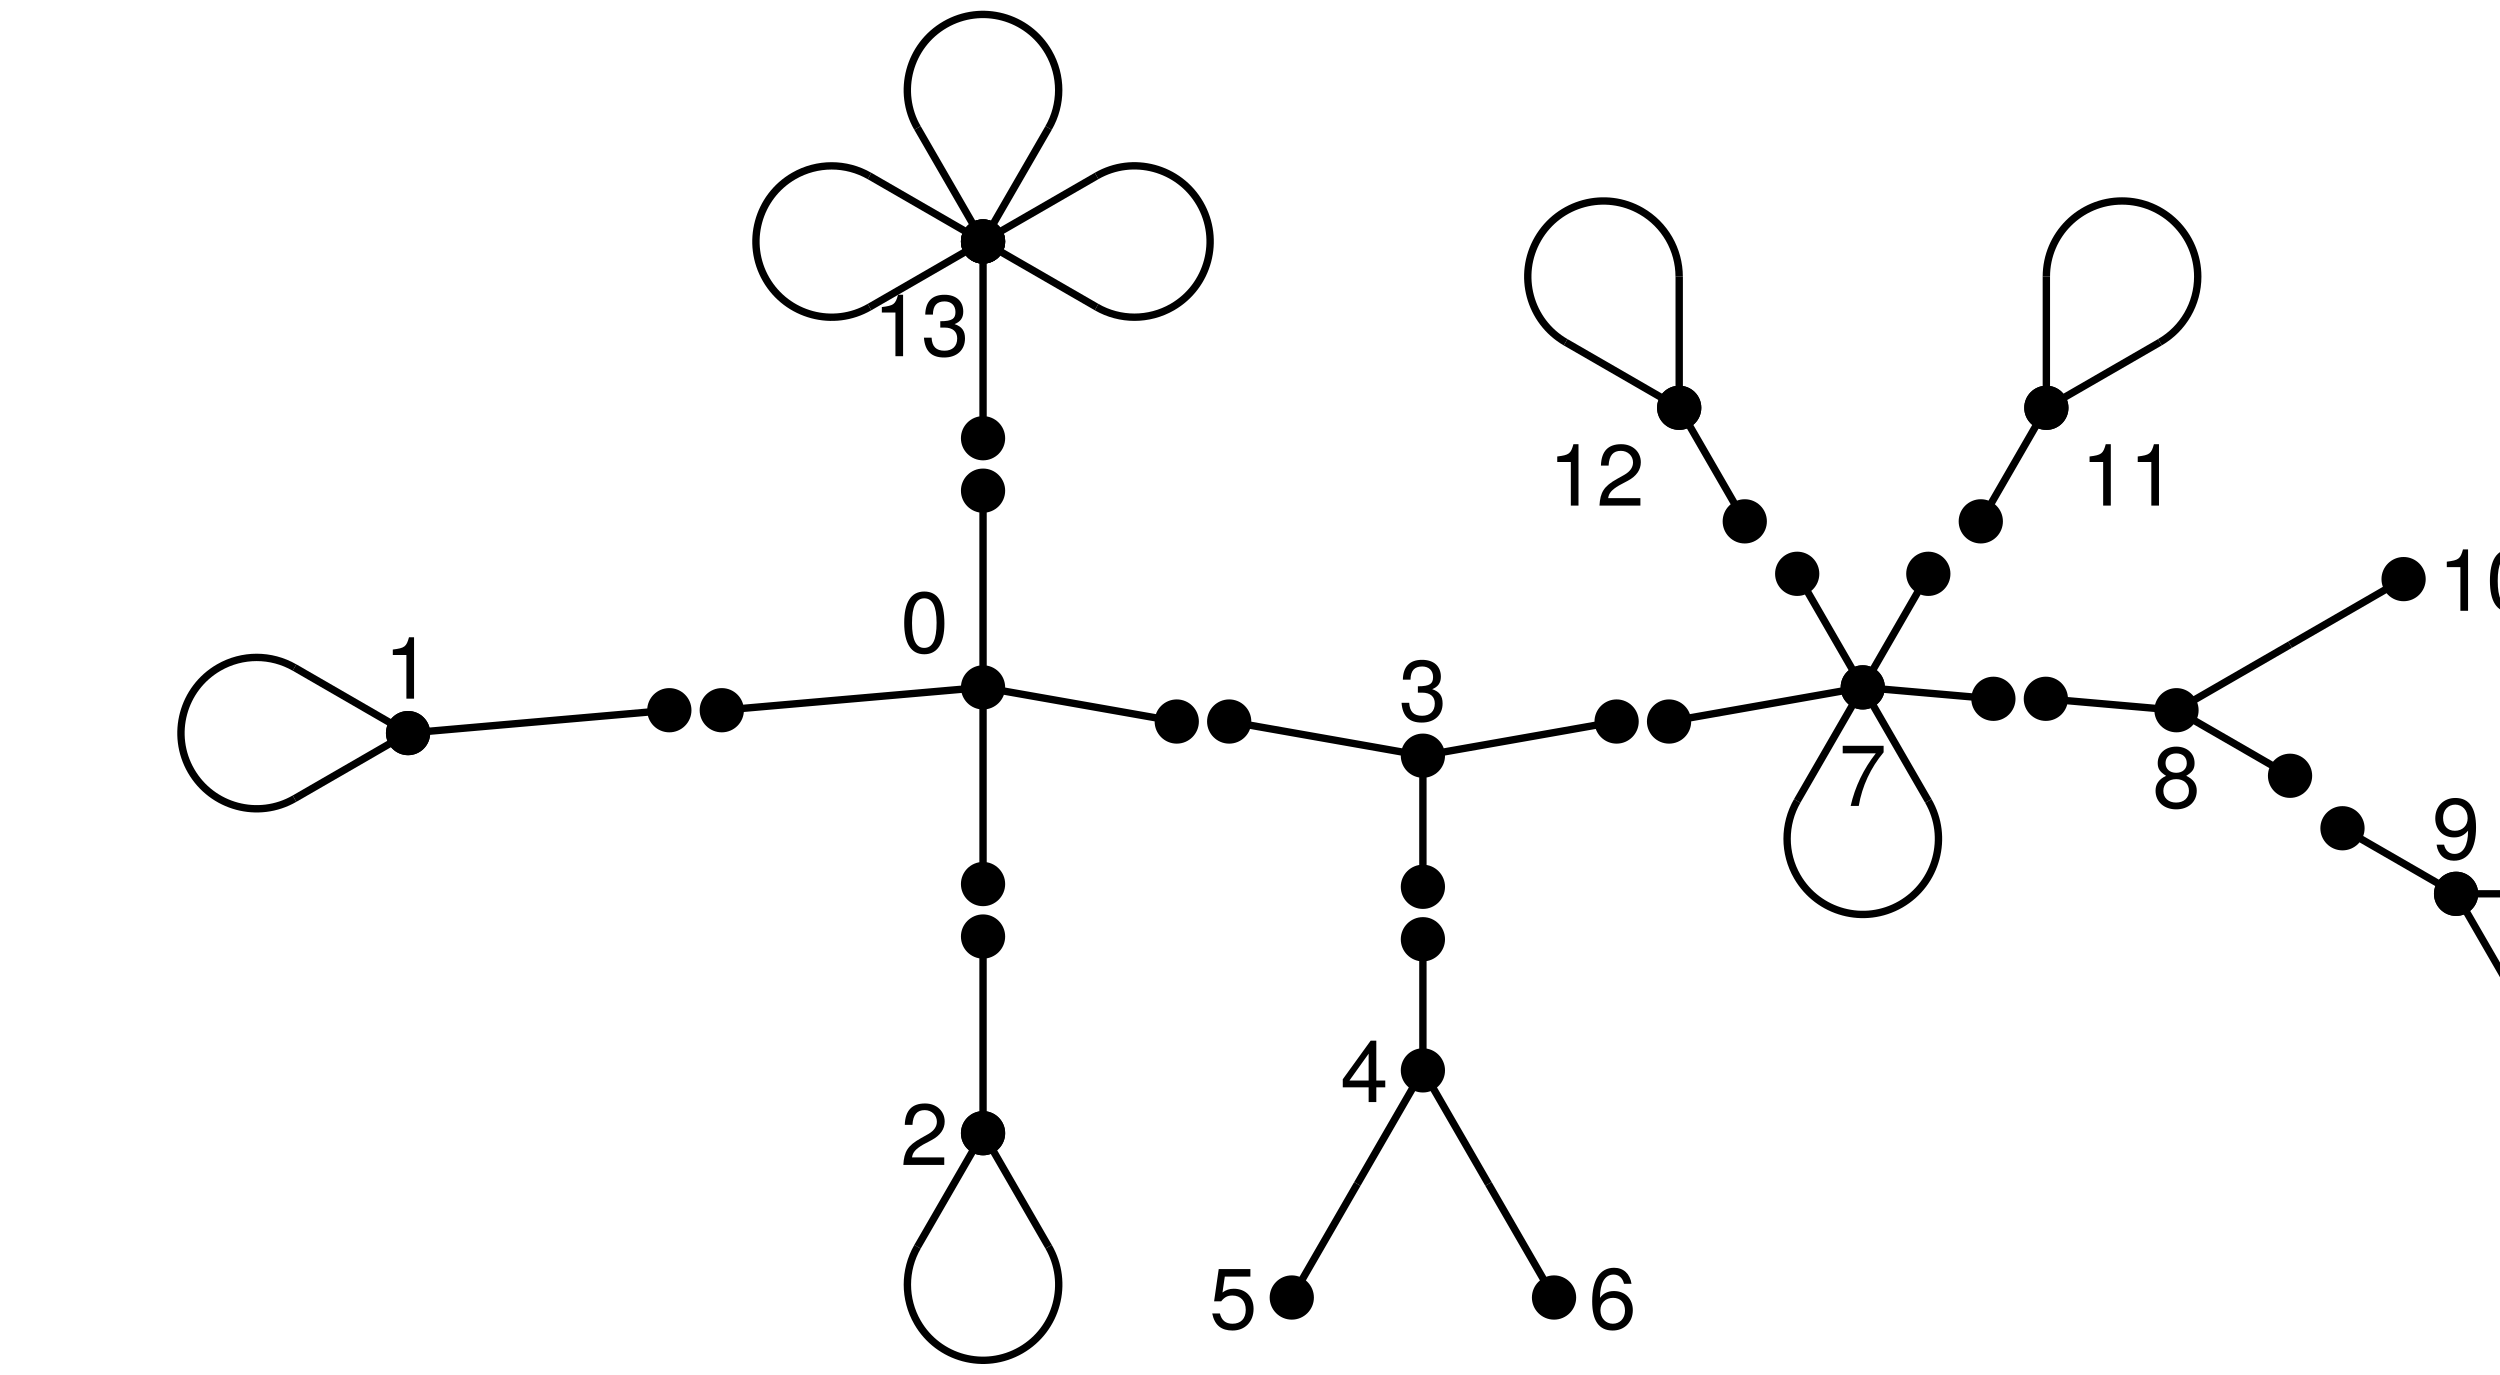 <?xml version="1.0" encoding="UTF-8"?>
<svg xmlns="http://www.w3.org/2000/svg" xmlns:xlink="http://www.w3.org/1999/xlink" width="270.217pt" height="148.592pt" viewBox="0 0 270.217 148.592">
<defs>
<g>
<g id="glyph-0-0">
<path d="M 3.25 0 L 3.25 -6.641 L 2.703 -6.641 C 2.422 -5.609 2.234 -5.469 0.953 -5.312 L 0.953 -4.719 L 2.422 -4.719 L 2.422 0 Z M 3.25 0 "/>
</g>
<g id="glyph-0-1">
<path d="M 4.75 -3.188 C 4.75 -5.5 4.016 -6.641 2.578 -6.641 C 1.141 -6.641 0.406 -5.469 0.406 -3.25 C 0.406 -1.016 1.156 0.141 2.578 0.141 C 3.984 0.141 4.75 -1.016 4.75 -3.188 Z M 3.906 -3.266 C 3.906 -1.391 3.469 -0.547 2.562 -0.547 C 1.688 -0.547 1.25 -1.422 1.25 -3.234 C 1.25 -5.047 1.688 -5.906 2.578 -5.906 C 3.469 -5.906 3.906 -5.047 3.906 -3.266 Z M 3.906 -3.266 "/>
</g>
<g id="glyph-0-2">
<path d="M 4.734 -1.922 C 4.734 -2.734 4.406 -3.203 3.609 -3.469 C 4.234 -3.719 4.547 -4.141 4.547 -4.812 C 4.547 -5.953 3.781 -6.641 2.516 -6.641 C 1.172 -6.641 0.469 -5.906 0.438 -4.5 L 1.266 -4.5 C 1.281 -5.469 1.688 -5.922 2.531 -5.922 C 3.25 -5.922 3.703 -5.484 3.703 -4.781 C 3.703 -4.078 3.391 -3.781 2.062 -3.781 L 2.062 -3.094 L 2.516 -3.094 C 3.422 -3.094 3.891 -2.656 3.891 -1.922 C 3.891 -1.078 3.375 -0.594 2.516 -0.594 C 1.625 -0.594 1.172 -1.031 1.125 -2 L 0.297 -2 C 0.406 -0.531 1.125 0.141 2.484 0.141 C 3.859 0.141 4.734 -0.672 4.734 -1.922 Z M 4.734 -1.922 "/>
</g>
<g id="glyph-0-3">
<path d="M 4.781 -4.688 C 4.781 -5.812 3.906 -6.641 2.656 -6.641 C 1.297 -6.641 0.516 -5.938 0.469 -4.328 L 1.297 -4.328 C 1.359 -5.453 1.812 -5.922 2.625 -5.922 C 3.375 -5.922 3.938 -5.375 3.938 -4.672 C 3.938 -4.141 3.625 -3.703 3.047 -3.359 L 2.188 -2.875 C 0.797 -2.094 0.391 -1.453 0.312 0 L 4.734 0 L 4.734 -0.812 L 1.25 -0.812 C 1.328 -1.359 1.625 -1.703 2.438 -2.188 L 3.375 -2.688 C 4.312 -3.188 4.781 -3.875 4.781 -4.688 Z M 4.781 -4.688 "/>
</g>
<g id="glyph-0-4">
<path d="M 4.859 -1.594 L 4.859 -2.328 L 3.891 -2.328 L 3.891 -6.641 L 3.281 -6.641 L 0.266 -2.469 L 0.266 -1.594 L 3.062 -1.594 L 3.062 0 L 3.891 0 L 3.891 -1.594 Z M 3.062 -2.328 L 0.984 -2.328 L 3.062 -5.234 Z M 3.062 -2.328 "/>
</g>
<g id="glyph-0-5">
<path d="M 4.797 -2.203 C 4.797 -3.516 3.938 -4.375 2.656 -4.375 C 2.188 -4.375 1.812 -4.25 1.438 -3.969 L 1.688 -5.688 L 4.453 -5.688 L 4.453 -6.5 L 1.031 -6.5 L 0.531 -3.016 L 1.297 -3.016 C 1.672 -3.484 2 -3.641 2.516 -3.641 C 3.391 -3.641 3.953 -3.062 3.953 -2.094 C 3.953 -1.125 3.406 -0.594 2.516 -0.594 C 1.781 -0.594 1.344 -0.953 1.156 -1.703 L 0.328 -1.703 C 0.594 -0.391 1.344 0.141 2.531 0.141 C 3.859 0.141 4.797 -0.797 4.797 -2.203 Z M 4.797 -2.203 "/>
</g>
<g id="glyph-0-6">
<path d="M 4.797 -2.062 C 4.797 -3.297 3.953 -4.125 2.766 -4.125 C 2.109 -4.125 1.594 -3.875 1.25 -3.391 C 1.25 -5 1.781 -5.906 2.719 -5.906 C 3.297 -5.906 3.703 -5.547 3.844 -4.906 L 4.656 -4.906 C 4.5 -5.984 3.797 -6.641 2.781 -6.641 C 1.234 -6.641 0.406 -5.328 0.406 -3.016 C 0.406 -0.953 1.109 0.141 2.625 0.141 C 3.891 0.141 4.797 -0.766 4.797 -2.062 Z M 3.953 -2 C 3.953 -1.156 3.391 -0.594 2.641 -0.594 C 1.875 -0.594 1.297 -1.188 1.297 -2.047 C 1.297 -2.859 1.859 -3.391 2.672 -3.391 C 3.469 -3.391 3.953 -2.875 3.953 -2 Z M 3.953 -2 "/>
</g>
<g id="glyph-0-7">
<path d="M 4.859 -5.797 L 4.859 -6.5 L 0.438 -6.5 L 0.438 -5.688 L 4.016 -5.688 C 2.703 -4.016 1.766 -2.078 1.297 0 L 2.172 0 C 2.531 -2.141 3.469 -4.141 4.859 -5.797 Z M 4.859 -5.797 "/>
</g>
<g id="glyph-0-8">
<path d="M 4.797 -1.875 C 4.797 -2.609 4.422 -3.125 3.656 -3.484 C 4.344 -3.906 4.562 -4.234 4.562 -4.859 C 4.562 -5.906 3.75 -6.641 2.578 -6.641 C 1.406 -6.641 0.578 -5.906 0.578 -4.859 C 0.578 -4.25 0.812 -3.906 1.484 -3.484 C 0.719 -3.125 0.344 -2.609 0.344 -1.875 C 0.344 -0.672 1.266 0.141 2.578 0.141 C 3.891 0.141 4.797 -0.672 4.797 -1.875 Z M 3.719 -4.844 C 3.719 -4.234 3.266 -3.812 2.578 -3.812 C 1.875 -3.812 1.422 -4.234 1.422 -4.859 C 1.422 -5.5 1.875 -5.906 2.578 -5.906 C 3.281 -5.906 3.719 -5.5 3.719 -4.844 Z M 3.953 -1.859 C 3.953 -1.078 3.391 -0.594 2.562 -0.594 C 1.75 -0.594 1.188 -1.078 1.188 -1.859 C 1.188 -2.641 1.75 -3.125 2.578 -3.125 C 3.391 -3.125 3.953 -2.641 3.953 -1.859 Z M 3.953 -1.859 "/>
</g>
<g id="glyph-0-9">
<path d="M 4.766 -3.469 C 4.766 -5.547 4.047 -6.641 2.531 -6.641 C 1.266 -6.641 0.359 -5.734 0.359 -4.438 C 0.359 -3.203 1.203 -2.375 2.391 -2.375 C 3.016 -2.375 3.484 -2.594 3.906 -3.109 C 3.906 -1.484 3.375 -0.594 2.438 -0.594 C 1.859 -0.594 1.453 -0.953 1.312 -1.594 L 0.5 -1.594 C 0.656 -0.5 1.359 0.141 2.375 0.141 C 3.938 0.141 4.766 -1.172 4.766 -3.469 Z M 3.859 -4.453 C 3.859 -3.641 3.297 -3.094 2.484 -3.094 C 1.688 -3.094 1.203 -3.609 1.203 -4.5 C 1.203 -5.344 1.766 -5.922 2.516 -5.922 C 3.281 -5.922 3.859 -5.312 3.859 -4.453 Z M 3.859 -4.453 "/>
</g>
</g>
<clipPath id="clip-0">
<path clip-rule="nonzero" d="M 86 123 L 126 123 L 126 148.594 L 86 148.594 Z M 86 123 "/>
</clipPath>
<clipPath id="clip-1">
<path clip-rule="nonzero" d="M 126 116 L 182 116 L 182 148.594 L 126 148.594 Z M 126 116 "/>
</clipPath>
<clipPath id="clip-2">
<path clip-rule="nonzero" d="M 236 49 L 270.219 49 L 270.219 81 L 236 81 Z M 236 49 "/>
</clipPath>
<clipPath id="clip-3">
<path clip-rule="nonzero" d="M 264 59 L 270.219 59 L 270.219 67 L 264 67 Z M 264 59 "/>
</clipPath>
<clipPath id="clip-4">
<path clip-rule="nonzero" d="M 239 76 L 270.219 76 L 270.219 110 L 239 110 Z M 239 76 "/>
</clipPath>
<clipPath id="clip-5">
<path clip-rule="nonzero" d="M 263 94 L 270.219 94 L 270.219 109 L 263 109 Z M 263 94 "/>
</clipPath>
<clipPath id="clip-6">
<path clip-rule="nonzero" d="M 252 83 L 270.219 83 L 270.219 121 L 252 121 Z M 252 83 "/>
</clipPath>
<clipPath id="clip-7">
<path clip-rule="nonzero" d="M 261 85 L 270.219 85 L 270.219 125 L 261 125 Z M 261 85 "/>
</clipPath>
</defs>
<path fill-rule="nonzero" fill="rgb(0%, 0%, 0%)" fill-opacity="1" stroke-width="0.797" stroke-linecap="butt" stroke-linejoin="miter" stroke="rgb(0%, 0%, 0%)" stroke-opacity="1" stroke-miterlimit="10" d="M 1.991 -0.001 C 1.991 1.1 1.1 1.991 -0.002 1.991 C -1.099 1.991 -1.994 1.1 -1.994 -0.001 C -1.994 -1.099 -1.099 -1.993 -0.002 -1.993 C 1.1 -1.993 1.991 -1.099 1.991 -0.001 Z M -0.002 -0.001 L 28.237 2.471 M 30.233 2.471 C 30.233 3.573 29.338 4.464 28.237 4.464 C 27.139 4.464 26.245 3.573 26.245 2.471 C 26.245 1.37 27.139 0.479 28.237 0.479 C 29.338 0.479 30.233 1.37 30.233 2.471 Z M 30.233 2.471 " transform="matrix(1, 0, 0, -1, 44.107, 79.237)"/>
<g fill="rgb(0%, 0%, 0%)" fill-opacity="1">
<use xlink:href="#glyph-0-0" x="41.504" y="75.518"/>
</g>
<path fill-rule="nonzero" fill="rgb(0%, 0%, 0%)" fill-opacity="1" stroke-width="0.797" stroke-linecap="butt" stroke-linejoin="miter" stroke="rgb(0%, 0%, 0%)" stroke-opacity="1" stroke-miterlimit="10" d="M 1.991 -0.001 C 1.991 1.1 1.1 1.991 -0.002 1.991 C -1.099 1.991 -1.994 1.1 -1.994 -0.001 C -1.994 -1.099 -1.099 -1.993 -0.002 -1.993 C 1.1 -1.993 1.991 -1.099 1.991 -0.001 Z M -0.002 -0.001 L -12.275 -7.087 M -0.002 -0.001 L -12.275 7.089 " transform="matrix(1, 0, 0, -1, 44.107, 79.237)"/>
<path fill="none" stroke-width="0.797" stroke-linecap="butt" stroke-linejoin="miter" stroke="rgb(0%, 0%, 0%)" stroke-opacity="1" stroke-miterlimit="10" d="M -12.275 -7.087 C -16.189 -9.345 -21.189 -8.005 -23.451 -4.091 C -25.709 -0.181 -24.369 4.823 -20.455 7.085 C -17.923 8.546 -14.806 8.546 -12.275 7.085 " transform="matrix(1, 0, 0, -1, 44.107, 79.237)"/>
<path fill-rule="nonzero" fill="rgb(0%, 0%, 0%)" fill-opacity="1" stroke-width="0.797" stroke-linecap="butt" stroke-linejoin="miter" stroke="rgb(0%, 0%, 0%)" stroke-opacity="1" stroke-miterlimit="10" d="M 35.901 2.471 C 35.901 3.573 35.01 4.464 33.909 4.464 C 32.807 4.464 31.916 3.573 31.916 2.471 C 31.916 1.37 32.807 0.479 33.909 0.479 C 35.01 0.479 35.901 1.37 35.901 2.471 Z M 33.909 2.471 L 62.147 4.94 M 64.139 4.94 C 64.139 6.042 63.248 6.932 62.147 6.932 C 61.045 6.932 60.155 6.042 60.155 4.94 C 60.155 3.842 61.045 2.948 62.147 2.948 C 63.248 2.948 64.139 3.842 64.139 4.94 Z M 62.147 4.94 L 62.147 26.202 M 64.139 26.202 C 64.139 27.303 63.248 28.194 62.147 28.194 C 61.045 28.194 60.155 27.303 60.155 26.202 C 60.155 25.1 61.045 24.21 62.147 24.21 C 63.248 24.21 64.139 25.1 64.139 26.202 Z M 62.147 4.94 L 62.147 -16.318 M 64.139 -16.318 C 64.139 -15.22 63.248 -14.325 62.147 -14.325 C 61.045 -14.325 60.155 -15.22 60.155 -16.318 C 60.155 -17.419 61.045 -18.31 62.147 -18.31 C 63.248 -18.31 64.139 -17.419 64.139 -16.318 Z M 62.147 4.94 L 83.084 1.249 M 85.077 1.249 C 85.077 2.35 84.186 3.241 83.084 3.241 C 81.983 3.241 81.092 2.35 81.092 1.249 C 81.092 0.151 81.983 -0.743 83.084 -0.743 C 84.186 -0.743 85.077 0.151 85.077 1.249 Z M 85.077 1.249 " transform="matrix(1, 0, 0, -1, 44.107, 79.237)"/>
<g fill="rgb(0%, 0%, 0%)" fill-opacity="1">
<use xlink:href="#glyph-0-1" x="97.327" y="70.577"/>
</g>
<path fill-rule="nonzero" fill="rgb(0%, 0%, 0%)" fill-opacity="1" stroke-width="0.797" stroke-linecap="butt" stroke-linejoin="miter" stroke="rgb(0%, 0%, 0%)" stroke-opacity="1" stroke-miterlimit="10" d="M 64.139 31.87 C 64.139 32.971 63.248 33.862 62.147 33.862 C 61.045 33.862 60.155 32.971 60.155 31.87 C 60.155 30.772 61.045 29.878 62.147 29.878 C 63.248 29.878 64.139 30.772 64.139 31.87 Z M 62.147 31.87 L 62.147 53.132 M 64.139 53.132 C 64.139 54.233 63.248 55.124 62.147 55.124 C 61.045 55.124 60.155 54.233 60.155 53.132 C 60.155 52.03 61.045 51.139 62.147 51.139 C 63.248 51.139 64.139 52.03 64.139 53.132 Z M 64.139 53.132 " transform="matrix(1, 0, 0, -1, 44.107, 79.237)"/>
<g fill="rgb(0%, 0%, 0%)" fill-opacity="1">
<use xlink:href="#glyph-0-0" x="94.362" y="38.501"/>
<use xlink:href="#glyph-0-2" x="99.569" y="38.501"/>
</g>
<path fill-rule="nonzero" fill="rgb(0%, 0%, 0%)" fill-opacity="1" stroke-width="0.797" stroke-linecap="butt" stroke-linejoin="miter" stroke="rgb(0%, 0%, 0%)" stroke-opacity="1" stroke-miterlimit="10" d="M 64.139 53.132 C 64.139 54.233 63.248 55.124 62.147 55.124 C 61.045 55.124 60.155 54.233 60.155 53.132 C 60.155 52.03 61.045 51.139 62.147 51.139 C 63.248 51.139 64.139 52.03 64.139 53.132 Z M 62.147 53.132 L 74.42 60.217 M 62.147 53.132 L 74.42 46.046 " transform="matrix(1, 0, 0, -1, 44.107, 79.237)"/>
<path fill="none" stroke-width="0.797" stroke-linecap="butt" stroke-linejoin="miter" stroke="rgb(0%, 0%, 0%)" stroke-opacity="1" stroke-miterlimit="10" d="M 74.42 60.217 C 78.334 62.475 83.338 61.135 85.596 57.221 C 87.854 53.311 86.514 48.307 82.604 46.046 C 80.073 44.585 76.952 44.585 74.42 46.046 " transform="matrix(1, 0, 0, -1, 44.107, 79.237)"/>
<path fill-rule="nonzero" fill="rgb(0%, 0%, 0%)" fill-opacity="1" stroke-width="0.797" stroke-linecap="butt" stroke-linejoin="miter" stroke="rgb(0%, 0%, 0%)" stroke-opacity="1" stroke-miterlimit="10" d="M 64.139 53.132 C 64.139 54.233 63.248 55.124 62.147 55.124 C 61.045 55.124 60.155 54.233 60.155 53.132 C 60.155 52.03 61.045 51.139 62.147 51.139 C 63.248 51.139 64.139 52.03 64.139 53.132 Z M 62.147 53.132 L 55.061 65.405 M 62.147 53.132 L 69.233 65.405 " transform="matrix(1, 0, 0, -1, 44.107, 79.237)"/>
<path fill="none" stroke-width="0.797" stroke-linecap="butt" stroke-linejoin="miter" stroke="rgb(0%, 0%, 0%)" stroke-opacity="1" stroke-miterlimit="10" d="M 55.061 65.405 C 52.799 69.319 54.143 74.323 58.053 76.581 C 61.967 78.839 66.971 77.499 69.229 73.585 C 70.69 71.057 70.69 67.936 69.229 65.405 " transform="matrix(1, 0, 0, -1, 44.107, 79.237)"/>
<path fill-rule="nonzero" fill="rgb(0%, 0%, 0%)" fill-opacity="1" stroke-width="0.797" stroke-linecap="butt" stroke-linejoin="miter" stroke="rgb(0%, 0%, 0%)" stroke-opacity="1" stroke-miterlimit="10" d="M 64.139 53.132 C 64.139 54.233 63.248 55.124 62.147 55.124 C 61.045 55.124 60.155 54.233 60.155 53.132 C 60.155 52.03 61.045 51.139 62.147 51.139 C 63.248 51.139 64.139 52.03 64.139 53.132 Z M 62.147 53.132 L 49.873 46.046 M 62.147 53.132 L 49.873 60.217 " transform="matrix(1, 0, 0, -1, 44.107, 79.237)"/>
<path fill="none" stroke-width="0.797" stroke-linecap="butt" stroke-linejoin="miter" stroke="rgb(0%, 0%, 0%)" stroke-opacity="1" stroke-miterlimit="10" d="M 49.873 46.046 C 45.959 43.784 40.956 45.128 38.698 49.038 C 36.436 52.952 37.78 57.956 41.69 60.214 C 44.221 61.675 47.342 61.675 49.873 60.214 " transform="matrix(1, 0, 0, -1, 44.107, 79.237)"/>
<path fill-rule="nonzero" fill="rgb(0%, 0%, 0%)" fill-opacity="1" stroke-width="0.797" stroke-linecap="butt" stroke-linejoin="miter" stroke="rgb(0%, 0%, 0%)" stroke-opacity="1" stroke-miterlimit="10" d="M 64.139 -21.99 C 64.139 -20.888 63.248 -19.997 62.147 -19.997 C 61.045 -19.997 60.155 -20.888 60.155 -21.99 C 60.155 -23.087 61.045 -23.982 62.147 -23.982 C 63.248 -23.982 64.139 -23.087 64.139 -21.99 Z M 62.147 -21.99 L 62.147 -43.247 M 64.139 -43.247 C 64.139 -42.146 63.248 -41.255 62.147 -41.255 C 61.045 -41.255 60.155 -42.146 60.155 -43.247 C 60.155 -44.349 61.045 -45.24 62.147 -45.24 C 63.248 -45.24 64.139 -44.349 64.139 -43.247 Z M 64.139 -43.247 " transform="matrix(1, 0, 0, -1, 44.107, 79.237)"/>
<g fill="rgb(0%, 0%, 0%)" fill-opacity="1">
<use xlink:href="#glyph-0-3" x="97.327" y="125.912"/>
</g>
<path fill-rule="nonzero" fill="rgb(0%, 0%, 0%)" fill-opacity="1" stroke-width="0.797" stroke-linecap="butt" stroke-linejoin="miter" stroke="rgb(0%, 0%, 0%)" stroke-opacity="1" stroke-miterlimit="10" d="M 64.139 -43.247 C 64.139 -42.146 63.248 -41.255 62.147 -41.255 C 61.045 -41.255 60.155 -42.146 60.155 -43.247 C 60.155 -44.349 61.045 -45.24 62.147 -45.24 C 63.248 -45.24 64.139 -44.349 64.139 -43.247 Z M 62.147 -43.247 L 69.233 -55.521 M 62.147 -43.247 L 55.061 -55.521 " transform="matrix(1, 0, 0, -1, 44.107, 79.237)"/>
<g clip-path="url(#clip-0)">
<path fill="none" stroke-width="0.797" stroke-linecap="butt" stroke-linejoin="miter" stroke="rgb(0%, 0%, 0%)" stroke-opacity="1" stroke-miterlimit="10" d="M 69.233 -55.521 C 71.491 -59.435 70.151 -64.439 66.241 -66.697 C 62.327 -68.958 57.323 -67.618 55.065 -63.704 C 53.604 -61.173 53.604 -58.052 55.065 -55.521 " transform="matrix(1, 0, 0, -1, 44.107, 79.237)"/>
</g>
<path fill-rule="nonzero" fill="rgb(0%, 0%, 0%)" fill-opacity="1" stroke-width="0.797" stroke-linecap="butt" stroke-linejoin="miter" stroke="rgb(0%, 0%, 0%)" stroke-opacity="1" stroke-miterlimit="10" d="M 90.745 1.249 C 90.745 2.35 89.854 3.241 88.752 3.241 C 87.651 3.241 86.76 2.35 86.76 1.249 C 86.76 0.151 87.651 -0.743 88.752 -0.743 C 89.854 -0.743 90.745 0.151 90.745 1.249 Z M 88.752 1.249 L 109.69 -2.443 M 111.682 -2.443 C 111.682 -1.341 110.791 -0.451 109.69 -0.451 C 108.588 -0.451 107.698 -1.341 107.698 -2.443 C 107.698 -3.544 108.588 -4.435 109.69 -4.435 C 110.791 -4.435 111.682 -3.544 111.682 -2.443 Z M 109.69 -2.443 L 130.627 1.249 M 132.62 1.249 C 132.62 2.35 131.729 3.241 130.627 3.241 C 129.526 3.241 128.635 2.35 128.635 1.249 C 128.635 0.151 129.526 -0.743 130.627 -0.743 C 131.729 -0.743 132.62 0.151 132.62 1.249 Z M 109.69 -2.443 L 109.69 -16.615 M 111.682 -16.615 C 111.682 -15.517 110.791 -14.622 109.69 -14.622 C 108.588 -14.622 107.698 -15.517 107.698 -16.615 C 107.698 -17.716 108.588 -18.607 109.69 -18.607 C 110.791 -18.607 111.682 -17.716 111.682 -16.615 Z M 111.682 -16.615 " transform="matrix(1, 0, 0, -1, 44.107, 79.237)"/>
<g fill="rgb(0%, 0%, 0%)" fill-opacity="1">
<use xlink:href="#glyph-0-2" x="151.192" y="77.96"/>
</g>
<path fill-rule="nonzero" fill="rgb(0%, 0%, 0%)" fill-opacity="1" stroke-width="0.797" stroke-linecap="butt" stroke-linejoin="miter" stroke="rgb(0%, 0%, 0%)" stroke-opacity="1" stroke-miterlimit="10" d="M 111.682 -22.286 C 111.682 -21.185 110.791 -20.29 109.69 -20.29 C 108.588 -20.29 107.698 -21.185 107.698 -22.286 C 107.698 -23.384 108.588 -24.279 109.69 -24.279 C 110.791 -24.279 111.682 -23.384 111.682 -22.286 Z M 109.69 -22.286 L 109.69 -36.458 M 111.682 -36.458 C 111.682 -35.357 110.791 -34.466 109.69 -34.466 C 108.588 -34.466 107.698 -35.357 107.698 -36.458 C 107.698 -37.56 108.588 -38.45 109.69 -38.45 C 110.791 -38.45 111.682 -37.56 111.682 -36.458 Z M 109.69 -36.458 L 116.776 -48.732 M 109.69 -36.458 L 102.604 -48.732 " transform="matrix(1, 0, 0, -1, 44.107, 79.237)"/>
<g fill="rgb(0%, 0%, 0%)" fill-opacity="1">
<use xlink:href="#glyph-0-4" x="144.87" y="119.122"/>
</g>
<path fill-rule="nonzero" fill="rgb(0%, 0%, 0%)" fill-opacity="1" d="M 146.711 127.969 L 139.625 140.246 M 141.617 140.246 C 141.617 139.145 140.723 138.25 139.625 138.25 C 138.523 138.25 137.633 139.145 137.633 140.246 C 137.633 141.344 138.523 142.238 139.625 142.238 C 140.723 142.238 141.617 141.344 141.617 140.246 Z M 160.883 127.969 L 167.973 140.246 M 169.965 140.246 C 169.965 139.145 169.07 138.25 167.973 138.25 C 166.871 138.25 165.977 139.145 165.977 140.246 C 165.977 141.344 166.871 142.238 167.973 142.238 C 169.07 142.238 169.965 141.344 169.965 140.246 Z M 169.965 140.246 "/>
<g clip-path="url(#clip-1)">
<path fill="none" stroke-width="0.797" stroke-linecap="butt" stroke-linejoin="miter" stroke="rgb(0%, 0%, 0%)" stroke-opacity="1" stroke-miterlimit="10" d="M 102.604 -48.732 L 95.518 -61.009 M 97.51 -61.009 C 97.51 -59.908 96.616 -59.013 95.518 -59.013 C 94.416 -59.013 93.526 -59.908 93.526 -61.009 C 93.526 -62.107 94.416 -63.001 95.518 -63.001 C 96.616 -63.001 97.51 -62.107 97.51 -61.009 Z M 116.776 -48.732 L 123.866 -61.009 M 125.858 -61.009 C 125.858 -59.908 124.963 -59.013 123.866 -59.013 C 122.764 -59.013 121.87 -59.908 121.87 -61.009 C 121.87 -62.107 122.764 -63.001 123.866 -63.001 C 124.963 -63.001 125.858 -62.107 125.858 -61.009 Z M 125.858 -61.009 " transform="matrix(1, 0, 0, -1, 44.107, 79.237)"/>
</g>
<g fill="rgb(0%, 0%, 0%)" fill-opacity="1">
<use xlink:href="#glyph-0-5" x="130.697" y="143.671"/>
</g>
<g fill="rgb(0%, 0%, 0%)" fill-opacity="1">
<use xlink:href="#glyph-0-6" x="171.688" y="143.671"/>
</g>
<path fill-rule="nonzero" fill="rgb(0%, 0%, 0%)" fill-opacity="1" stroke-width="0.797" stroke-linecap="butt" stroke-linejoin="miter" stroke="rgb(0%, 0%, 0%)" stroke-opacity="1" stroke-miterlimit="10" d="M 138.288 1.249 C 138.288 2.35 137.397 3.241 136.295 3.241 C 135.198 3.241 134.303 2.35 134.303 1.249 C 134.303 0.151 135.198 -0.743 136.295 -0.743 C 137.397 -0.743 138.288 0.151 138.288 1.249 Z M 136.295 1.249 L 157.233 4.94 M 159.225 4.94 C 159.225 6.042 158.334 6.932 157.233 6.932 C 156.131 6.932 155.241 6.042 155.241 4.94 C 155.241 3.842 156.131 2.948 157.233 2.948 C 158.334 2.948 159.225 3.842 159.225 4.94 Z M 157.233 4.94 L 150.147 17.217 M 152.139 17.217 C 152.139 18.315 151.248 19.21 150.147 19.21 C 149.045 19.21 148.155 18.315 148.155 17.217 C 148.155 16.116 149.045 15.221 150.147 15.221 C 151.248 15.221 152.139 16.116 152.139 17.217 Z M 157.233 4.94 L 164.319 17.217 M 166.311 17.217 C 166.311 18.315 165.42 19.21 164.319 19.21 C 163.221 19.21 162.327 18.315 162.327 17.217 C 162.327 16.116 163.221 15.221 164.319 15.221 C 165.42 15.221 166.311 16.116 166.311 17.217 Z M 157.233 4.94 L 171.354 3.706 M 173.346 3.706 C 173.346 4.807 172.452 5.698 171.354 5.698 C 170.252 5.698 169.362 4.807 169.362 3.706 C 169.362 2.604 170.252 1.714 171.354 1.714 C 172.452 1.714 173.346 2.604 173.346 3.706 Z M 173.346 3.706 " transform="matrix(1, 0, 0, -1, 44.107, 79.237)"/>
<g fill="rgb(0%, 0%, 0%)" fill-opacity="1">
<use xlink:href="#glyph-0-7" x="198.735" y="87.111"/>
</g>
<path fill-rule="nonzero" fill="rgb(0%, 0%, 0%)" fill-opacity="1" stroke-width="0.797" stroke-linecap="butt" stroke-linejoin="miter" stroke="rgb(0%, 0%, 0%)" stroke-opacity="1" stroke-miterlimit="10" d="M 159.225 4.94 C 159.225 6.042 158.334 6.932 157.233 6.932 C 156.131 6.932 155.241 6.042 155.241 4.94 C 155.241 3.842 156.131 2.948 157.233 2.948 C 158.334 2.948 159.225 3.842 159.225 4.94 Z M 157.233 4.94 L 164.319 -7.333 M 157.233 4.94 L 150.147 -7.333 " transform="matrix(1, 0, 0, -1, 44.107, 79.237)"/>
<path fill="none" stroke-width="0.797" stroke-linecap="butt" stroke-linejoin="miter" stroke="rgb(0%, 0%, 0%)" stroke-opacity="1" stroke-miterlimit="10" d="M 164.319 -7.333 C 166.581 -11.247 165.237 -16.251 161.327 -18.509 C 157.413 -20.767 152.409 -19.427 150.151 -15.513 C 148.69 -12.982 148.69 -9.865 150.151 -7.333 " transform="matrix(1, 0, 0, -1, 44.107, 79.237)"/>
<path fill-rule="nonzero" fill="rgb(0%, 0%, 0%)" fill-opacity="1" stroke-width="0.797" stroke-linecap="butt" stroke-linejoin="miter" stroke="rgb(0%, 0%, 0%)" stroke-opacity="1" stroke-miterlimit="10" d="M 146.471 22.885 C 146.471 23.987 145.577 24.878 144.479 24.878 C 143.377 24.878 142.487 23.987 142.487 22.885 C 142.487 21.784 143.377 20.893 144.479 20.893 C 145.577 20.893 146.471 21.784 146.471 22.885 Z M 144.479 22.885 L 137.393 35.159 M 139.385 35.159 C 139.385 36.26 138.491 37.151 137.393 37.151 C 136.291 37.151 135.397 36.26 135.397 35.159 C 135.397 34.057 136.291 33.167 137.393 33.167 C 138.491 33.167 139.385 34.057 139.385 35.159 Z M 139.385 35.159 " transform="matrix(1, 0, 0, -1, 44.107, 79.237)"/>
<g fill="rgb(0%, 0%, 0%)" fill-opacity="1">
<use xlink:href="#glyph-0-0" x="167.364" y="54.652"/>
<use xlink:href="#glyph-0-3" x="172.571" y="54.652"/>
</g>
<path fill-rule="nonzero" fill="rgb(0%, 0%, 0%)" fill-opacity="1" stroke-width="0.797" stroke-linecap="butt" stroke-linejoin="miter" stroke="rgb(0%, 0%, 0%)" stroke-opacity="1" stroke-miterlimit="10" d="M 139.385 35.159 C 139.385 36.26 138.491 37.151 137.393 37.151 C 136.291 37.151 135.397 36.26 135.397 35.159 C 135.397 34.057 136.291 33.167 137.393 33.167 C 138.491 33.167 139.385 34.057 139.385 35.159 Z M 137.393 35.159 L 125.116 42.245 M 137.393 35.159 L 137.393 49.335 " transform="matrix(1, 0, 0, -1, 44.107, 79.237)"/>
<path fill="none" stroke-width="0.797" stroke-linecap="butt" stroke-linejoin="miter" stroke="rgb(0%, 0%, 0%)" stroke-opacity="1" stroke-miterlimit="10" d="M 125.116 42.245 C 121.206 44.507 119.862 49.51 122.123 53.421 C 124.381 57.335 129.385 58.675 133.299 56.417 C 135.831 54.956 137.389 52.253 137.389 49.331 " transform="matrix(1, 0, 0, -1, 44.107, 79.237)"/>
<path fill-rule="nonzero" fill="rgb(0%, 0%, 0%)" fill-opacity="1" stroke-width="0.797" stroke-linecap="butt" stroke-linejoin="miter" stroke="rgb(0%, 0%, 0%)" stroke-opacity="1" stroke-miterlimit="10" d="M 171.983 22.885 C 171.983 23.987 171.092 24.878 169.991 24.878 C 168.889 24.878 167.998 23.987 167.998 22.885 C 167.998 21.784 168.889 20.893 169.991 20.893 C 171.092 20.893 171.983 21.784 171.983 22.885 Z M 169.991 22.885 L 177.077 35.159 M 179.069 35.159 C 179.069 36.26 178.178 37.151 177.077 37.151 C 175.975 37.151 175.084 36.26 175.084 35.159 C 175.084 34.057 175.975 33.167 177.077 33.167 C 178.178 33.167 179.069 34.057 179.069 35.159 Z M 179.069 35.159 " transform="matrix(1, 0, 0, -1, 44.107, 79.237)"/>
<g fill="rgb(0%, 0%, 0%)" fill-opacity="1">
<use xlink:href="#glyph-0-0" x="224.901" y="54.652"/>
<use xlink:href="#glyph-0-0" x="230.108" y="54.652"/>
</g>
<path fill-rule="nonzero" fill="rgb(0%, 0%, 0%)" fill-opacity="1" stroke-width="0.797" stroke-linecap="butt" stroke-linejoin="miter" stroke="rgb(0%, 0%, 0%)" stroke-opacity="1" stroke-miterlimit="10" d="M 179.069 35.159 C 179.069 36.26 178.178 37.151 177.077 37.151 C 175.975 37.151 175.084 36.26 175.084 35.159 C 175.084 34.057 175.975 33.167 177.077 33.167 C 178.178 33.167 179.069 34.057 179.069 35.159 Z M 177.077 35.159 L 177.077 49.335 M 177.077 35.159 L 189.35 42.245 " transform="matrix(1, 0, 0, -1, 44.107, 79.237)"/>
<path fill="none" stroke-width="0.797" stroke-linecap="butt" stroke-linejoin="miter" stroke="rgb(0%, 0%, 0%)" stroke-opacity="1" stroke-miterlimit="10" d="M 177.077 49.335 C 177.077 53.85 180.741 57.514 185.256 57.514 C 189.776 57.514 193.44 53.85 193.44 49.335 C 193.44 46.409 191.877 43.71 189.35 42.249 " transform="matrix(1, 0, 0, -1, 44.107, 79.237)"/>
<path fill-rule="nonzero" fill="rgb(0%, 0%, 0%)" fill-opacity="1" stroke-width="0.797" stroke-linecap="butt" stroke-linejoin="miter" stroke="rgb(0%, 0%, 0%)" stroke-opacity="1" stroke-miterlimit="10" d="M 179.014 3.706 C 179.014 4.807 178.123 5.698 177.022 5.698 C 175.92 5.698 175.03 4.807 175.03 3.706 C 175.03 2.604 175.92 1.714 177.022 1.714 C 178.123 1.714 179.014 2.604 179.014 3.706 Z M 177.022 3.706 L 191.143 2.471 M 193.135 2.471 C 193.135 3.573 192.241 4.464 191.143 4.464 C 190.041 4.464 189.151 3.573 189.151 2.471 C 189.151 1.37 190.041 0.479 191.143 0.479 C 192.241 0.479 193.135 1.37 193.135 2.471 Z M 191.143 2.471 L 203.416 9.557 M 191.143 2.471 L 203.416 -4.615 M 205.409 -4.615 C 205.409 -3.517 204.518 -2.622 203.416 -2.622 C 202.315 -2.622 201.424 -3.517 201.424 -4.615 C 201.424 -5.716 202.315 -6.607 203.416 -6.607 C 204.518 -6.607 205.409 -5.716 205.409 -4.615 Z M 205.409 -4.615 " transform="matrix(1, 0, 0, -1, 44.107, 79.237)"/>
<g fill="rgb(0%, 0%, 0%)" fill-opacity="1">
<use xlink:href="#glyph-0-8" x="232.643" y="87.341"/>
</g>
<path fill-rule="nonzero" fill="rgb(0%, 0%, 0%)" fill-opacity="1" d="M 247.523 69.68 L 259.797 62.594 M 261.789 62.594 C 261.789 61.492 260.898 60.602 259.797 60.602 C 258.699 60.602 257.805 61.492 257.805 62.594 C 257.805 63.695 258.699 64.586 259.797 64.586 C 260.898 64.586 261.789 63.695 261.789 62.594 Z M 261.789 62.594 "/>
<g clip-path="url(#clip-2)">
<path fill="none" stroke-width="0.797" stroke-linecap="butt" stroke-linejoin="miter" stroke="rgb(0%, 0%, 0%)" stroke-opacity="1" stroke-miterlimit="10" d="M 203.416 9.557 L 215.69 16.643 M 217.682 16.643 C 217.682 17.745 216.791 18.635 215.69 18.635 C 214.592 18.635 213.698 17.745 213.698 16.643 C 213.698 15.542 214.592 14.651 215.69 14.651 C 216.791 14.651 217.682 15.542 217.682 16.643 Z M 217.682 16.643 " transform="matrix(1, 0, 0, -1, 44.107, 79.237)"/>
</g>
<g clip-path="url(#clip-3)">
<g fill="rgb(0%, 0%, 0%)" fill-opacity="1">
<use xlink:href="#glyph-0-0" x="263.514" y="66.021"/>
<use xlink:href="#glyph-0-1" x="268.721" y="66.021"/>
</g>
</g>
<path fill-rule="nonzero" fill="rgb(0%, 0%, 0%)" fill-opacity="1" d="M 255.184 89.523 C 255.184 88.422 254.293 87.531 253.191 87.531 C 252.094 87.531 251.199 88.422 251.199 89.523 C 251.199 90.621 252.094 91.516 253.191 91.516 C 254.293 91.516 255.184 90.621 255.184 89.523 Z M 253.191 89.523 L 265.469 96.609 M 267.461 96.609 C 267.461 95.508 266.566 94.617 265.469 94.617 C 264.367 94.617 263.477 95.508 263.477 96.609 C 263.477 97.711 264.367 98.602 265.469 98.602 C 266.566 98.602 267.461 97.711 267.461 96.609 Z M 267.461 96.609 "/>
<g clip-path="url(#clip-4)">
<path fill="none" stroke-width="0.797" stroke-linecap="butt" stroke-linejoin="miter" stroke="rgb(0%, 0%, 0%)" stroke-opacity="1" stroke-miterlimit="10" d="M 211.077 -10.286 C 211.077 -9.185 210.186 -8.294 209.084 -8.294 C 207.987 -8.294 207.092 -9.185 207.092 -10.286 C 207.092 -11.384 207.987 -12.279 209.084 -12.279 C 210.186 -12.279 211.077 -11.384 211.077 -10.286 Z M 209.084 -10.286 L 221.362 -17.372 M 223.354 -17.372 C 223.354 -16.271 222.459 -15.38 221.362 -15.38 C 220.26 -15.38 219.37 -16.271 219.37 -17.372 C 219.37 -18.474 220.26 -19.365 221.362 -19.365 C 222.459 -19.365 223.354 -18.474 223.354 -17.372 Z M 223.354 -17.372 " transform="matrix(1, 0, 0, -1, 44.107, 79.237)"/>
</g>
<g fill="rgb(0%, 0%, 0%)" fill-opacity="1">
<use xlink:href="#glyph-0-9" x="262.861" y="92.89"/>
</g>
<g clip-path="url(#clip-5)">
<path fill-rule="nonzero" fill="rgb(0%, 0%, 0%)" fill-opacity="1" d="M 267.461 96.609 C 267.461 95.508 266.566 94.617 265.469 94.617 C 264.367 94.617 263.477 95.508 263.477 96.609 C 263.477 97.711 264.367 98.602 265.469 98.602 C 266.566 98.602 267.461 97.711 267.461 96.609 Z M 265.469 96.609 L 279.641 96.609 M 265.469 96.609 L 272.555 108.883 "/>
</g>
<g clip-path="url(#clip-6)">
<path fill="none" stroke-width="0.797" stroke-linecap="butt" stroke-linejoin="miter" stroke="rgb(0%, 0%, 0%)" stroke-opacity="1" stroke-miterlimit="10" d="M 223.354 -17.372 C 223.354 -16.271 222.459 -15.38 221.362 -15.38 C 220.26 -15.38 219.37 -16.271 219.37 -17.372 C 219.37 -18.474 220.26 -19.365 221.362 -19.365 C 222.459 -19.365 223.354 -18.474 223.354 -17.372 Z M 221.362 -17.372 L 235.534 -17.372 M 221.362 -17.372 L 228.448 -29.646 " transform="matrix(1, 0, 0, -1, 44.107, 79.237)"/>
</g>
<g clip-path="url(#clip-7)">
<path fill="none" stroke-width="0.797" stroke-linecap="butt" stroke-linejoin="miter" stroke="rgb(0%, 0%, 0%)" stroke-opacity="1" stroke-miterlimit="10" d="M 235.534 -17.372 C 240.053 -17.372 243.713 -21.036 243.713 -25.552 C 243.713 -30.072 240.053 -33.736 235.534 -33.736 C 232.612 -33.736 229.909 -32.173 228.448 -29.642 " transform="matrix(1, 0, 0, -1, 44.107, 79.237)"/>
</g>
</svg>
